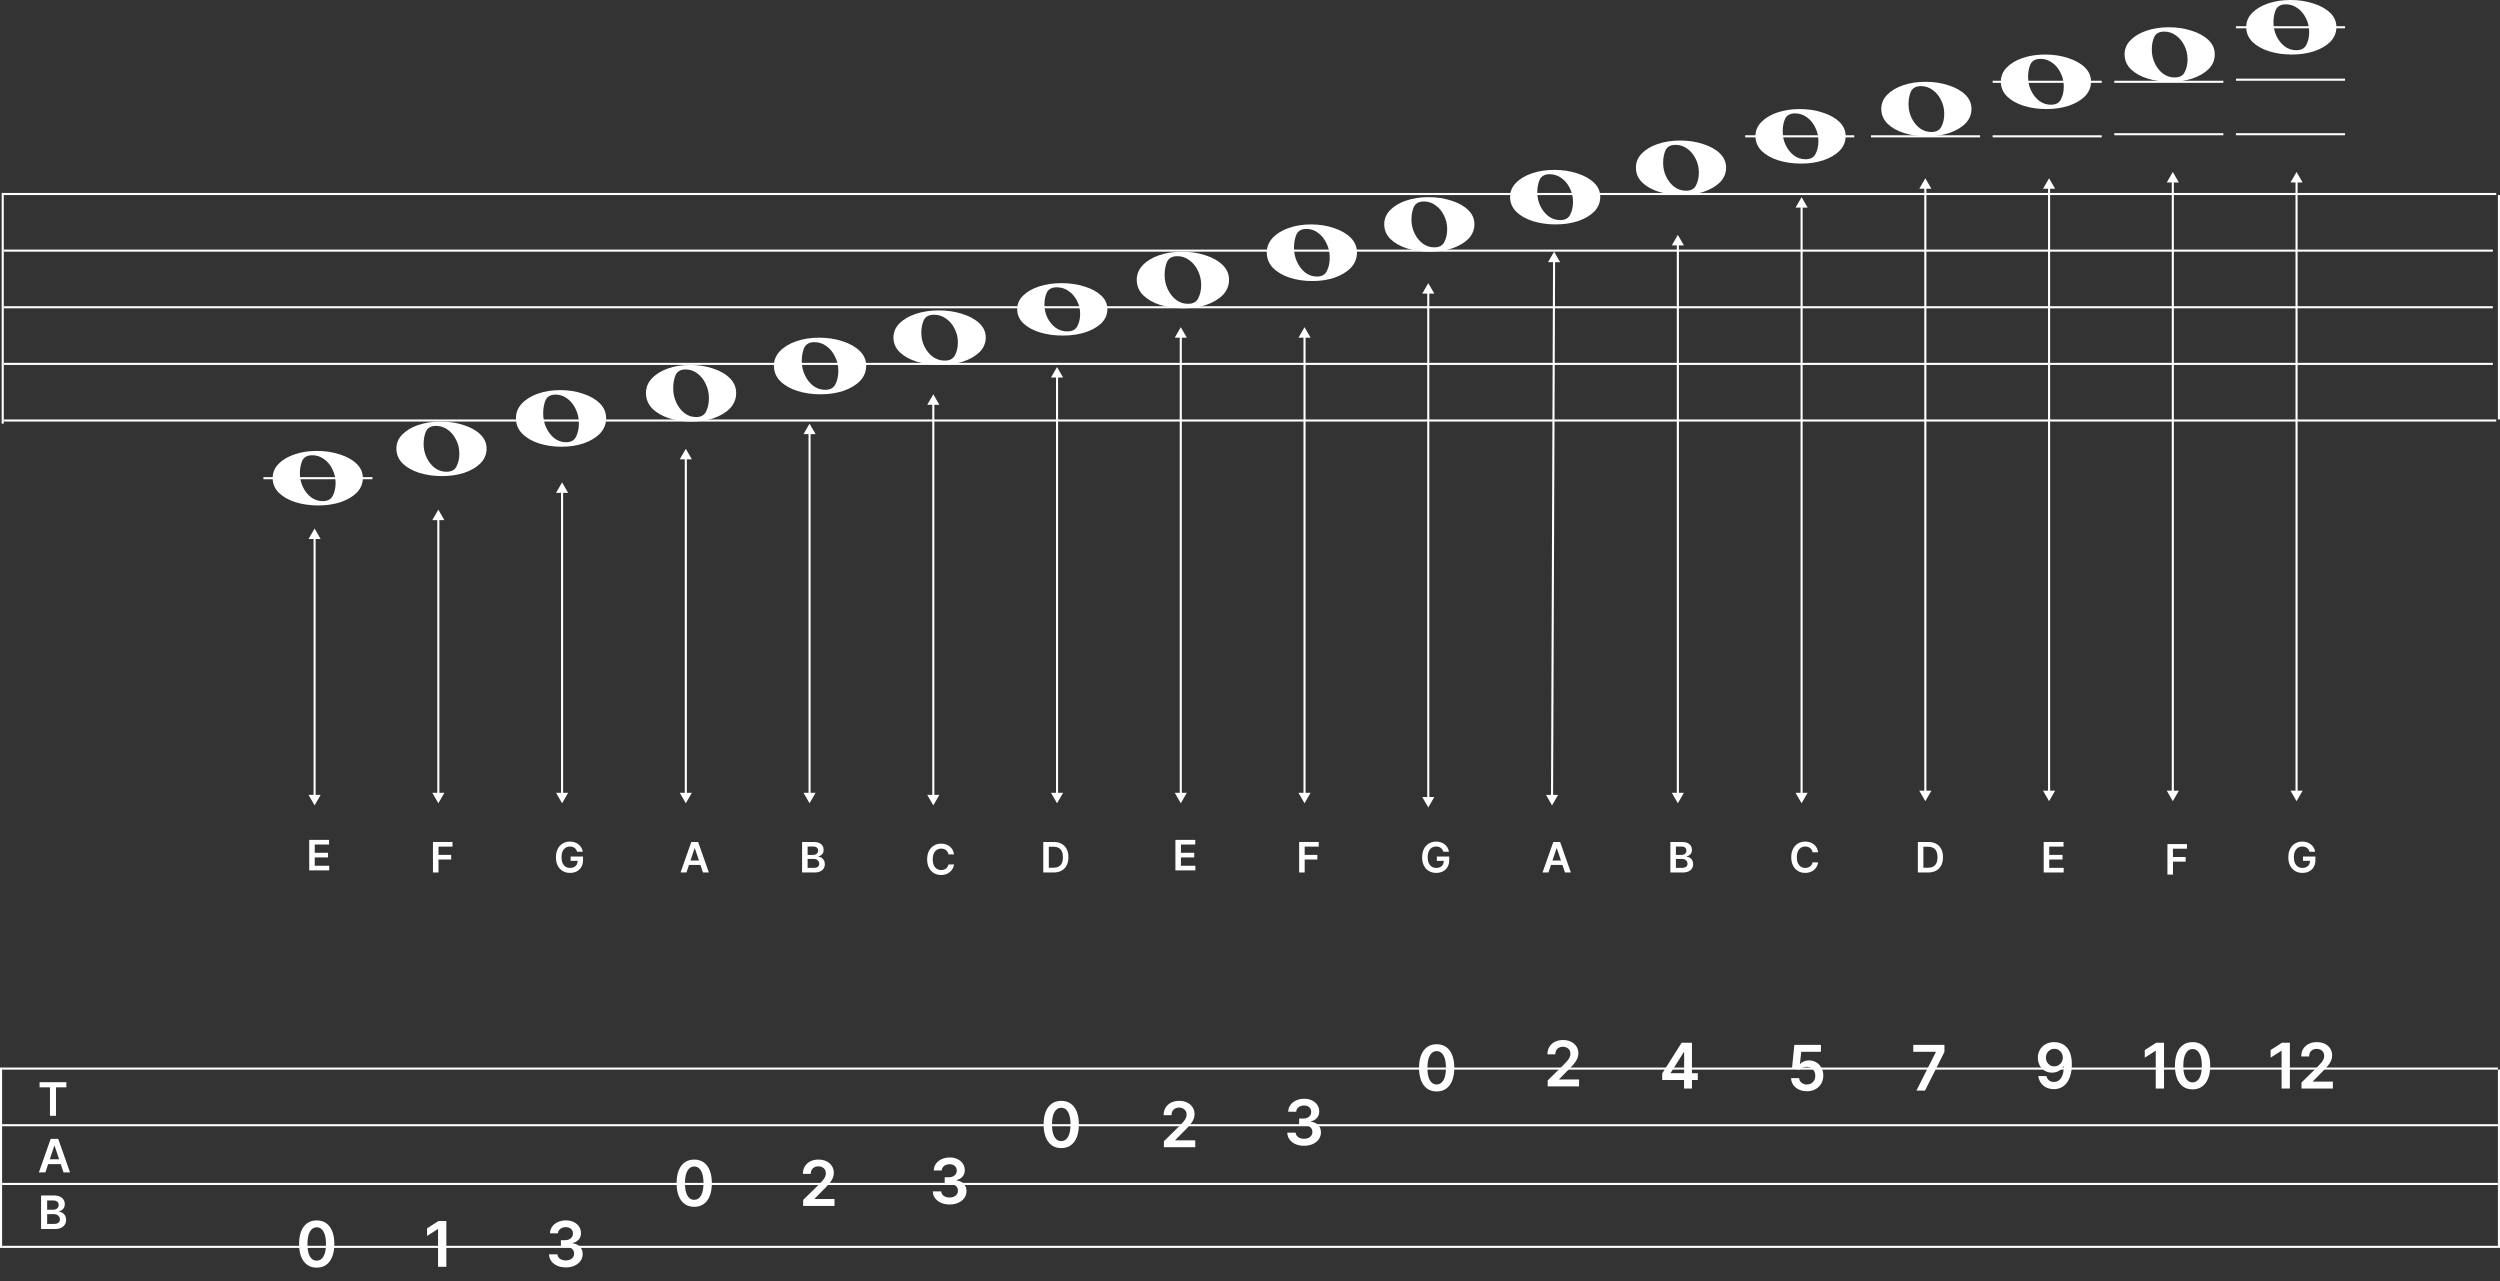 <svg width="1192" height="611" viewBox="0 0 1192 611" fill="none" xmlns="http://www.w3.org/2000/svg">
<rect x="0" y="0" width="1192" height="611" fill="#333333" stroke="none"/>
<line x1="1" y1="92.5" x2="1190.2" y2="92.5" stroke="white"/>
<line x1="1.799" y1="119.5" x2="1188.6" y2="119.5" stroke="white"/>
<line x1="1.799" y1="146.5" x2="1188.6" y2="146.5" stroke="white"/>
<line x1="1.799" y1="173.5" x2="1188.6" y2="173.5" stroke="white"/>
<line x1="1.799" y1="200.5" x2="1190.2" y2="200.5" stroke="white"/>
<line x1="1191.5" y1="93" x2="1191.5" y2="200" stroke="white"/>
<line x1="1.299" y1="202" x2="1.299" y2="92" stroke="white"/>
<path d="M780 79.897C780 77.352 780.935 75.116 782.804 73.191C784.674 71.265 787.201 69.751 790.386 68.651C793.641 67.55 797.207 67 801.085 67C805.031 67 808.667 67.55 811.99 68.651C815.314 69.683 817.98 71.161 819.988 73.087C821.996 75.013 823 77.283 823 79.897C823 82.579 822.031 84.918 820.092 86.913C818.153 88.839 815.556 90.352 812.302 91.452C809.117 92.484 805.585 93 801.708 93C797.83 93 794.229 92.484 790.906 91.452C787.651 90.421 785.02 88.942 783.012 87.016C781.004 85.021 780 82.648 780 79.897ZM803.889 90.936C806.243 90.936 807.836 90.077 808.667 88.357C809.567 86.638 810.017 84.609 810.017 82.27C810.017 79.862 809.498 77.661 808.459 75.667C807.49 73.672 806.174 72.09 804.512 70.921C802.85 69.683 800.981 69.064 798.903 69.064C796.549 69.064 794.957 69.923 794.126 71.643C793.364 73.362 792.983 75.391 792.983 77.73C792.983 80.069 793.468 82.236 794.437 84.23C795.407 86.225 796.688 87.841 798.28 89.079C799.942 90.317 801.812 90.936 803.889 90.936Z" fill="white"/>
<path d="M837 64.897C837 62.352 837.935 60.116 839.804 58.191C841.674 56.265 844.201 54.751 847.386 53.651C850.641 52.55 854.207 52 858.085 52C862.031 52 865.667 52.55 868.99 53.651C872.314 54.682 874.98 56.161 876.988 58.087C878.996 60.013 880 62.283 880 64.897C880 67.579 879.031 69.918 877.092 71.913C875.153 73.839 872.556 75.352 869.302 76.452C866.117 77.484 862.585 78 858.708 78C854.83 78 851.229 77.484 847.906 76.452C844.651 75.421 842.02 73.942 840.012 72.016C838.004 70.021 837 67.648 837 64.897ZM860.889 75.936C863.243 75.936 864.836 75.077 865.667 73.357C866.567 71.638 867.017 69.609 867.017 67.27C867.017 64.862 866.498 62.661 865.459 60.667C864.49 58.672 863.174 57.09 861.512 55.921C859.85 54.682 857.981 54.063 855.903 54.063C853.549 54.063 851.957 54.923 851.126 56.643C850.364 58.362 849.983 60.392 849.983 62.73C849.983 65.069 850.468 67.236 851.437 69.23C852.407 71.225 853.688 72.841 855.28 74.079C856.942 75.317 858.812 75.936 860.889 75.936Z" fill="white"/>
<line x1="832.1" y1="65" x2="884.1" y2="65" stroke="white" strokeWidth="2"/>
<path d="M897 51.897C897 49.352 897.935 47.116 899.804 45.191C901.674 43.265 904.201 41.751 907.386 40.651C910.641 39.55 914.207 39 918.085 39C922.031 39 925.667 39.55 928.99 40.651C932.314 41.682 934.98 43.161 936.988 45.087C938.996 47.013 940 49.283 940 51.897C940 54.579 939.031 56.918 937.092 58.913C935.153 60.839 932.556 62.352 929.302 63.452C926.117 64.484 922.585 65 918.708 65C914.83 65 911.229 64.484 907.906 63.452C904.651 62.421 902.02 60.942 900.012 59.016C898.004 57.021 897 54.648 897 51.897ZM920.889 62.937C923.243 62.937 924.836 62.077 925.667 60.357C926.567 58.638 927.017 56.608 927.017 54.27C927.017 51.862 926.498 49.661 925.459 47.667C924.49 45.672 923.174 44.09 921.512 42.921C919.85 41.682 917.981 41.063 915.903 41.063C913.549 41.063 911.957 41.923 911.126 43.643C910.364 45.362 909.983 47.392 909.983 49.73C909.983 52.069 910.468 54.236 911.437 56.23C912.407 58.225 913.688 59.841 915.28 61.079C916.942 62.318 918.812 62.937 920.889 62.937Z" fill="white"/>
<line x1="892.1" y1="65" x2="944.1" y2="65" stroke="white" strokeWidth="2"/>
<path d="M954 38.897C954 36.352 954.935 34.116 956.804 32.191C958.674 30.265 961.201 28.751 964.386 27.651C967.641 26.55 971.207 26 975.085 26C979.031 26 982.667 26.55 985.99 27.651C989.314 28.683 991.98 30.161 993.988 32.087C995.996 34.013 997 36.283 997 38.897C997 41.579 996.031 43.918 994.092 45.913C992.153 47.839 989.556 49.352 986.302 50.452C983.117 51.484 979.585 52 975.708 52C971.83 52 968.229 51.484 964.906 50.452C961.651 49.421 959.02 47.942 957.012 46.016C955.004 44.021 954 41.648 954 38.897ZM977.889 49.937C980.243 49.937 981.836 49.077 982.667 47.357C983.567 45.638 984.017 43.608 984.017 41.27C984.017 38.862 983.498 36.661 982.459 34.667C981.49 32.672 980.174 31.09 978.512 29.921C976.85 28.683 974.981 28.064 972.903 28.064C970.549 28.064 968.957 28.923 968.126 30.643C967.364 32.362 966.983 34.392 966.983 36.73C966.983 39.069 967.468 41.236 968.437 43.23C969.407 45.225 970.688 46.841 972.28 48.079C973.942 49.318 975.812 49.937 977.889 49.937Z" fill="white"/>
<line x1="950.1" y1="65" x2="1002.1" y2="65" stroke="white" strokeWidth="2"/>
<line x1="950.1" y1="39" x2="1002.1" y2="39" stroke="white" strokeWidth="2"/>
<path d="M1013 25.897C1013 23.352 1013.93 21.116 1015.8 19.191C1017.67 17.265 1020.2 15.751 1023.39 14.651C1026.64 13.55 1030.21 13 1034.08 13C1038.03 13 1041.67 13.55 1044.99 14.651C1048.31 15.682 1050.98 17.161 1052.99 19.087C1055 21.013 1056 23.283 1056 25.897C1056 28.579 1055.03 30.918 1053.09 32.913C1051.15 34.839 1048.56 36.352 1045.3 37.452C1042.12 38.484 1038.59 39 1034.71 39C1030.83 39 1027.23 38.484 1023.91 37.452C1020.65 36.421 1018.02 34.942 1016.01 33.016C1014 31.021 1013 28.648 1013 25.897ZM1036.89 36.937C1039.24 36.937 1040.84 36.077 1041.67 34.357C1042.57 32.638 1043.02 30.608 1043.02 28.27C1043.02 25.862 1042.5 23.661 1041.46 21.667C1040.49 19.672 1039.17 18.09 1037.51 16.921C1035.85 15.682 1033.98 15.063 1031.9 15.063C1029.55 15.063 1027.96 15.923 1027.13 17.643C1026.36 19.362 1025.98 21.392 1025.98 23.73C1025.98 26.069 1026.47 28.235 1027.44 30.23C1028.41 32.225 1029.69 33.841 1031.28 35.079C1032.94 36.318 1034.81 36.937 1036.89 36.937Z" fill="white"/>
<line x1="1008.1" y1="64" x2="1060.1" y2="64" stroke="white" strokeWidth="2"/>
<line x1="1008.1" y1="39" x2="1060.1" y2="39" stroke="white" strokeWidth="2"/>
<path d="M1071 12.897C1071 10.352 1071.93 8.116 1073.8 6.19C1075.67 4.265 1078.2 2.751 1081.39 1.651C1084.64 0.55 1088.21 0 1092.08 0C1096.03 0 1099.67 0.55 1102.99 1.651C1106.31 2.683 1108.98 4.161 1110.99 6.087C1113 8.013 1114 10.283 1114 12.897C1114 15.579 1113.03 17.918 1111.09 19.913C1109.15 21.839 1106.56 23.352 1103.3 24.452C1100.12 25.484 1096.59 26 1092.71 26C1088.83 26 1085.23 25.484 1081.91 24.452C1078.65 23.421 1076.02 21.942 1074.01 20.016C1072 18.021 1071 15.648 1071 12.897ZM1094.89 23.936C1097.24 23.936 1098.84 23.077 1099.67 21.357C1100.57 19.638 1101.02 17.608 1101.02 15.27C1101.02 12.862 1100.5 10.661 1099.46 8.667C1098.49 6.672 1097.17 5.09 1095.51 3.921C1093.85 2.683 1091.98 2.063 1089.9 2.063C1087.55 2.063 1085.96 2.923 1085.13 4.643C1084.36 6.362 1083.98 8.392 1083.98 10.73C1083.98 13.069 1084.47 15.236 1085.44 17.23C1086.41 19.225 1087.69 20.841 1089.28 22.079C1090.94 23.317 1092.81 23.936 1094.89 23.936Z" fill="white"/>
<line x1="1066.1" y1="64" x2="1118.1" y2="64" stroke="white" strokeWidth="2"/>
<line x1="1066.1" y1="38" x2="1118.1" y2="38" stroke="white" strokeWidth="2"/>
<line x1="1066.1" y1="13" x2="1118.1" y2="13" stroke="white" strokeWidth="2"/>
<path d="M189 213.897C189 211.352 189.935 209.116 191.804 207.19C193.674 205.265 196.201 203.751 199.386 202.651C202.641 201.55 206.207 201 210.085 201C214.031 201 217.667 201.55 220.99 202.651C224.314 203.683 226.98 205.161 228.988 207.087C230.996 209.013 232 211.283 232 213.897C232 216.579 231.031 218.918 229.092 220.913C227.153 222.839 224.556 224.352 221.302 225.452C218.117 226.484 214.585 227 210.708 227C206.83 227 203.229 226.484 199.906 225.452C196.651 224.421 194.02 222.942 192.012 221.016C190.004 219.021 189 216.648 189 213.897ZM212.889 224.937C215.243 224.937 216.836 224.077 217.667 222.357C218.567 220.638 219.017 218.608 219.017 216.27C219.017 213.862 218.498 211.661 217.459 209.667C216.49 207.672 215.174 206.09 213.512 204.921C211.85 203.683 209.981 203.063 207.903 203.063C205.549 203.063 203.957 203.923 203.126 205.643C202.364 207.362 201.983 209.392 201.983 211.73C201.983 214.069 202.468 216.235 203.437 218.23C204.407 220.225 205.688 221.841 207.28 223.079C208.942 224.317 210.812 224.937 212.889 224.937Z" fill="white"/>
<path d="M130 227.897C130 225.352 130.935 223.116 132.804 221.19C134.674 219.265 137.201 217.751 140.386 216.651C143.641 215.55 147.207 215 151.085 215C155.031 215 158.667 215.55 161.99 216.651C165.314 217.683 167.98 219.161 169.988 221.087C171.996 223.013 173 225.283 173 227.897C173 230.579 172.031 232.918 170.092 234.913C168.153 236.839 165.556 238.352 162.302 239.452C159.117 240.484 155.585 241 151.708 241C147.83 241 144.229 240.484 140.906 239.452C137.651 238.421 135.02 236.942 133.012 235.016C131.004 233.021 130 230.648 130 227.897ZM153.889 238.937C156.243 238.937 157.836 238.077 158.667 236.357C159.567 234.638 160.017 232.608 160.017 230.27C160.017 227.862 159.498 225.661 158.459 223.667C157.49 221.672 156.174 220.09 154.512 218.921C152.85 217.683 150.981 217.063 148.903 217.063C146.549 217.063 144.957 217.923 144.126 219.643C143.364 221.362 142.983 223.392 142.983 225.73C142.983 228.069 143.468 230.235 144.437 232.23C145.407 234.225 146.688 235.841 148.28 237.079C149.942 238.317 151.812 238.937 153.889 238.937Z" fill="white"/>
<line x1="177.594" y1="228" x2="125.594" y2="228" stroke="white" strokeWidth="2"/>
<path d="M796.435 416V401.455H802.003C803.054 401.455 803.928 401.62 804.624 401.952C805.324 402.278 805.848 402.726 806.193 403.294C806.544 403.862 806.719 404.506 806.719 405.226C806.719 405.818 806.605 406.324 806.378 406.746C806.151 407.162 805.845 407.501 805.462 407.761C805.078 408.022 804.65 408.209 804.176 408.322V408.464C804.692 408.493 805.187 408.652 805.661 408.94C806.139 409.224 806.529 409.627 806.832 410.148C807.135 410.669 807.287 411.298 807.287 412.037C807.287 412.79 807.105 413.467 806.74 414.068C806.375 414.665 805.826 415.136 805.092 415.482C804.358 415.827 803.435 416 802.322 416H796.435ZM799.07 413.798H801.903C802.86 413.798 803.549 413.616 803.97 413.251C804.396 412.882 804.609 412.409 804.609 411.831C804.609 411.4 804.503 411.012 804.29 410.666C804.077 410.316 803.774 410.041 803.381 409.842C802.988 409.639 802.519 409.537 801.974 409.537H799.07V413.798ZM799.07 407.641H801.676C802.131 407.641 802.54 407.558 802.905 407.392C803.269 407.222 803.556 406.982 803.764 406.675C803.977 406.362 804.084 405.993 804.084 405.567C804.084 405.003 803.885 404.539 803.487 404.175C803.094 403.81 802.509 403.628 801.733 403.628H799.07V407.641Z" fill="white"/>
<path d="M688.179 406.099C688.061 405.716 687.897 405.373 687.689 405.07C687.485 404.762 687.239 404.499 686.95 404.281C686.666 404.063 686.339 403.9 685.97 403.791C685.601 403.678 685.198 403.621 684.763 403.621C683.982 403.621 683.286 403.817 682.675 404.21C682.064 404.603 681.583 405.181 681.233 405.943C680.887 406.701 680.714 407.624 680.714 408.713C680.714 409.812 680.887 410.742 681.233 411.504C681.579 412.267 682.059 412.847 682.675 413.244C683.29 413.637 684.005 413.834 684.82 413.834C685.558 413.834 686.197 413.692 686.737 413.408C687.282 413.124 687.701 412.721 687.994 412.2C688.288 411.675 688.435 411.059 688.435 410.354L689.031 410.446H685.082V408.386H690.984V410.134C690.984 411.379 690.719 412.456 690.189 413.365C689.659 414.274 688.929 414.975 688.001 415.467C687.073 415.955 686.008 416.199 684.805 416.199C683.465 416.199 682.289 415.898 681.276 415.297C680.267 414.691 679.479 413.831 678.911 412.719C678.347 411.601 678.065 410.276 678.065 408.741C678.065 407.567 678.231 406.518 678.562 405.595C678.899 404.672 679.367 403.888 679.969 403.244C680.57 402.596 681.276 402.103 682.085 401.767C682.895 401.426 683.776 401.256 684.727 401.256C685.532 401.256 686.283 401.374 686.979 401.611C687.675 401.843 688.293 402.174 688.832 402.605C689.377 403.036 689.824 403.547 690.175 404.139C690.525 404.731 690.755 405.384 690.864 406.099H688.179Z" fill="white"/>
<path d="M1101.18 406.099C1101.06 405.716 1100.9 405.373 1100.69 405.07C1100.49 404.762 1100.24 404.499 1099.95 404.281C1099.67 404.063 1099.34 403.9 1098.97 403.791C1098.6 403.678 1098.2 403.621 1097.76 403.621C1096.98 403.621 1096.29 403.817 1095.67 404.21C1095.06 404.603 1094.58 405.181 1094.23 405.943C1093.89 406.701 1093.71 407.624 1093.71 408.713C1093.71 409.812 1093.89 410.742 1094.23 411.504C1094.58 412.267 1095.06 412.847 1095.67 413.244C1096.29 413.637 1097.01 413.834 1097.82 413.834C1098.56 413.834 1099.2 413.692 1099.74 413.408C1100.28 413.124 1100.7 412.721 1100.99 412.2C1101.29 411.675 1101.43 411.059 1101.43 410.354L1102.03 410.446H1098.08V408.386H1103.98V410.134C1103.98 411.379 1103.72 412.456 1103.19 413.365C1102.66 414.274 1101.93 414.975 1101 415.467C1100.07 415.955 1099.01 416.199 1097.81 416.199C1096.47 416.199 1095.29 415.898 1094.28 415.297C1093.27 414.691 1092.48 413.831 1091.91 412.719C1091.35 411.601 1091.07 410.276 1091.07 408.741C1091.07 407.567 1091.23 406.518 1091.56 405.595C1091.9 404.672 1092.37 403.888 1092.97 403.244C1093.57 402.596 1094.28 402.103 1095.09 401.767C1095.89 401.426 1096.78 401.256 1097.73 401.256C1098.53 401.256 1099.28 401.374 1099.98 401.611C1100.67 401.843 1101.29 402.174 1101.83 402.605C1102.38 403.036 1102.82 403.547 1103.17 404.139C1103.53 404.731 1103.75 405.384 1103.86 406.099H1101.18Z" fill="white"/>
<path d="M147.435 415V400.455H156.895V402.663H150.07V406.612H156.405V408.821H150.07V412.791H156.952V415H147.435Z" fill="white"/>
<path d="M866.885 406.362H864.229C864.153 405.927 864.013 405.541 863.81 405.205C863.606 404.864 863.353 404.575 863.05 404.338C862.747 404.101 862.401 403.924 862.013 403.805C861.629 403.682 861.215 403.621 860.77 403.621C859.979 403.621 859.278 403.82 858.668 404.217C858.057 404.61 857.579 405.188 857.233 405.95C856.887 406.708 856.714 407.634 856.714 408.727C856.714 409.84 856.887 410.777 857.233 411.54C857.583 412.297 858.062 412.87 858.668 413.259C859.278 413.642 859.977 413.834 860.763 413.834C861.198 413.834 861.606 413.777 861.984 413.663C862.368 413.545 862.711 413.372 863.014 413.145C863.322 412.918 863.58 412.638 863.788 412.307C864.001 411.975 864.148 411.597 864.229 411.17L866.885 411.185C866.786 411.876 866.57 412.525 866.239 413.131C865.912 413.737 865.483 414.272 864.953 414.736C864.423 415.195 863.803 415.555 863.092 415.815C862.382 416.071 861.594 416.199 860.727 416.199C859.449 416.199 858.308 415.903 857.304 415.311C856.3 414.719 855.509 413.865 854.932 412.747C854.354 411.63 854.065 410.29 854.065 408.727C854.065 407.16 854.357 405.82 854.939 404.707C855.521 403.59 856.314 402.735 857.318 402.143C858.322 401.552 859.458 401.256 860.727 401.256C861.537 401.256 862.29 401.369 862.986 401.597C863.682 401.824 864.302 402.158 864.847 402.598C865.391 403.034 865.839 403.569 866.189 404.203C866.544 404.833 866.776 405.553 866.885 406.362Z" fill="white"/>
<path d="M738.303 416H735.49L740.611 401.455H743.864L748.991 416H746.179L742.294 404.438H742.18L738.303 416ZM738.395 410.297H746.065V412.413H738.395V410.297Z" fill="white"/>
<path d="M206.435 416V401.455H215.753V403.663H209.07V407.612H215.114V409.821H209.07V416H206.435Z" fill="white"/>
<path d="M919.364 416H914.435V401.455H919.463C920.907 401.455 922.148 401.746 923.185 402.328C924.226 402.906 925.027 403.737 925.585 404.821C926.144 405.905 926.423 407.203 926.423 408.713C926.423 410.228 926.142 411.53 925.578 412.619C925.019 413.708 924.212 414.544 923.156 415.126C922.105 415.709 920.841 416 919.364 416ZM917.07 413.72H919.236C920.249 413.72 921.094 413.536 921.771 413.166C922.448 412.792 922.957 412.236 923.298 411.497C923.639 410.754 923.81 409.826 923.81 408.713C923.81 407.6 923.639 406.677 923.298 405.943C922.957 405.205 922.453 404.653 921.786 404.288C921.123 403.919 920.299 403.734 919.314 403.734H917.07V413.72Z" fill="white"/>
<path d="M327.303 416H324.49L329.611 401.455H332.864L337.991 416H335.179L331.294 404.438H331.18L327.303 416ZM327.395 410.297H335.065V412.413H327.395V410.297Z" fill="white"/>
<path d="M454.885 407.362H452.229C452.153 406.927 452.013 406.541 451.81 406.205C451.606 405.864 451.353 405.575 451.05 405.338C450.747 405.101 450.401 404.924 450.013 404.805C449.629 404.682 449.215 404.621 448.77 404.621C447.979 404.621 447.278 404.82 446.668 405.217C446.057 405.61 445.579 406.188 445.233 406.95C444.887 407.708 444.714 408.634 444.714 409.727C444.714 410.84 444.887 411.777 445.233 412.54C445.583 413.297 446.062 413.87 446.668 414.259C447.278 414.642 447.977 414.834 448.763 414.834C449.198 414.834 449.606 414.777 449.984 414.663C450.368 414.545 450.711 414.372 451.014 414.145C451.322 413.918 451.58 413.638 451.788 413.307C452.001 412.975 452.148 412.597 452.229 412.17L454.885 412.185C454.786 412.876 454.57 413.525 454.239 414.131C453.912 414.737 453.483 415.272 452.953 415.736C452.423 416.195 451.803 416.555 451.092 416.815C450.382 417.071 449.594 417.199 448.727 417.199C447.449 417.199 446.308 416.903 445.304 416.311C444.3 415.719 443.509 414.865 442.932 413.747C442.354 412.63 442.065 411.29 442.065 409.727C442.065 408.16 442.357 406.82 442.939 405.707C443.521 404.59 444.314 403.735 445.318 403.143C446.322 402.552 447.458 402.256 448.727 402.256C449.537 402.256 450.29 402.369 450.986 402.597C451.682 402.824 452.302 403.158 452.847 403.598C453.391 404.034 453.839 404.569 454.189 405.203C454.544 405.833 454.776 406.553 454.885 407.362Z" fill="white"/>
<path d="M560.435 415V400.455H569.895V402.663H563.07V406.612H569.405V408.821H563.07V412.791H569.952V415H560.435Z" fill="white"/>
<path d="M619.435 416V401.455H628.753V403.663H622.07V407.612H628.114V409.821H622.07V416H619.435Z" fill="white"/>
<path d="M1033.43 417V402.455H1042.75V404.663H1036.07V408.612H1042.11V410.821H1036.07V417H1033.43Z" fill="white"/>
<path d="M275.179 406.099C275.061 405.716 274.897 405.373 274.689 405.07C274.485 404.762 274.239 404.499 273.95 404.281C273.666 404.063 273.339 403.9 272.97 403.791C272.601 403.678 272.198 403.621 271.763 403.621C270.982 403.621 270.286 403.817 269.675 404.21C269.064 404.603 268.583 405.181 268.233 405.943C267.887 406.701 267.714 407.624 267.714 408.713C267.714 409.812 267.887 410.742 268.233 411.504C268.579 412.267 269.059 412.847 269.675 413.244C270.29 413.637 271.005 413.834 271.82 413.834C272.558 413.834 273.197 413.692 273.737 413.408C274.282 413.124 274.701 412.721 274.994 412.2C275.288 411.675 275.435 411.059 275.435 410.354L276.031 410.446H272.082V408.386H277.984V410.134C277.984 411.379 277.719 412.456 277.189 413.365C276.659 414.274 275.929 414.975 275.001 415.467C274.073 415.955 273.008 416.199 271.805 416.199C270.465 416.199 269.289 415.898 268.276 415.297C267.267 414.691 266.479 413.831 265.911 412.719C265.347 411.601 265.065 410.276 265.065 408.741C265.065 407.567 265.231 406.518 265.562 405.595C265.899 404.672 266.367 403.888 266.969 403.244C267.57 402.596 268.276 402.103 269.085 401.767C269.895 401.426 270.776 401.256 271.727 401.256C272.532 401.256 273.283 401.374 273.979 401.611C274.675 401.843 275.293 402.174 275.832 402.605C276.377 403.036 276.824 403.547 277.175 404.139C277.525 404.731 277.755 405.384 277.864 406.099H275.179Z" fill="white"/>
<path d="M382.435 416V401.455H388.003C389.054 401.455 389.928 401.62 390.624 401.952C391.324 402.278 391.848 402.726 392.193 403.294C392.544 403.862 392.719 404.506 392.719 405.226C392.719 405.818 392.605 406.324 392.378 406.746C392.151 407.162 391.845 407.501 391.462 407.761C391.078 408.022 390.65 408.209 390.176 408.322V408.464C390.692 408.493 391.187 408.652 391.661 408.94C392.139 409.224 392.529 409.627 392.832 410.148C393.135 410.669 393.287 411.298 393.287 412.037C393.287 412.79 393.105 413.467 392.74 414.068C392.375 414.665 391.826 415.136 391.092 415.482C390.358 415.827 389.435 416 388.322 416H382.435ZM385.07 413.798H387.903C388.86 413.798 389.549 413.616 389.97 413.251C390.396 412.882 390.609 412.409 390.609 411.831C390.609 411.4 390.503 411.012 390.29 410.666C390.077 410.316 389.774 410.041 389.381 409.842C388.988 409.639 388.519 409.537 387.974 409.537H385.07V413.798ZM385.07 407.641H387.676C388.131 407.641 388.54 407.558 388.905 407.392C389.269 407.222 389.556 406.982 389.764 406.675C389.977 406.362 390.084 405.993 390.084 405.567C390.084 405.003 389.885 404.539 389.487 404.175C389.094 403.81 388.509 403.628 387.733 403.628H385.07V407.641Z" fill="white"/>
<path d="M502.364 416H497.435V401.455H502.463C503.907 401.455 505.148 401.746 506.185 402.328C507.226 402.906 508.027 403.737 508.585 404.821C509.144 405.905 509.423 407.203 509.423 408.713C509.423 410.228 509.142 411.53 508.578 412.619C508.019 413.708 507.212 414.544 506.156 415.126C505.105 415.709 503.841 416 502.364 416ZM500.07 413.72H502.236C503.249 413.72 504.094 413.536 504.771 413.166C505.448 412.792 505.957 412.236 506.298 411.497C506.639 410.754 506.81 409.826 506.81 408.713C506.81 407.6 506.639 406.677 506.298 405.943C505.957 405.205 505.453 404.653 504.786 404.288C504.123 403.919 503.299 403.734 502.314 403.734H500.07V413.72Z" fill="white"/>
<path d="M974.435 416V401.455H983.895V403.663H977.07V407.612H983.405V409.821H977.07V413.791H983.952V416H974.435Z" fill="white"/>
<path d="M246 199.393C246 196.75 246.935 194.429 248.804 192.429C250.674 190.429 253.201 188.857 256.386 187.714C259.641 186.571 263.207 186 267.085 186C271.031 186 274.667 186.571 277.99 187.714C281.314 188.786 283.98 190.321 285.988 192.321C287.996 194.321 289 196.679 289 199.393C289 202.179 288.031 204.607 286.092 206.679C284.153 208.679 281.556 210.25 278.302 211.393C275.117 212.464 271.585 213 267.708 213C263.83 213 260.229 212.464 256.906 211.393C253.651 210.321 251.02 208.786 249.012 206.786C247.004 204.714 246 202.25 246 199.393ZM269.889 210.857C272.243 210.857 273.836 209.964 274.667 208.179C275.567 206.393 276.017 204.286 276.017 201.857C276.017 199.357 275.498 197.071 274.459 195C273.49 192.929 272.174 191.286 270.512 190.071C268.85 188.786 266.981 188.143 264.903 188.143C262.549 188.143 260.957 189.036 260.126 190.821C259.364 192.607 258.983 194.714 258.983 197.143C258.983 199.571 259.468 201.821 260.437 203.893C261.407 205.964 262.688 207.643 264.28 208.929C265.942 210.214 267.812 210.857 269.889 210.857Z" fill="white"/>
<path d="M308 187.393C308 184.75 308.935 182.429 310.804 180.429C312.674 178.429 315.201 176.857 318.386 175.714C321.641 174.571 325.207 174 329.085 174C333.031 174 336.667 174.571 339.99 175.714C343.314 176.786 345.98 178.321 347.988 180.321C349.996 182.321 351 184.679 351 187.393C351 190.179 350.031 192.607 348.092 194.679C346.153 196.679 343.556 198.25 340.302 199.393C337.117 200.464 333.585 201 329.708 201C325.83 201 322.229 200.464 318.906 199.393C315.651 198.321 313.02 196.786 311.012 194.786C309.004 192.714 308 190.25 308 187.393ZM331.889 198.857C334.243 198.857 335.836 197.964 336.667 196.179C337.567 194.393 338.017 192.286 338.017 189.857C338.017 187.357 337.498 185.071 336.459 183C335.49 180.929 334.174 179.286 332.512 178.071C330.85 176.786 328.981 176.143 326.903 176.143C324.549 176.143 322.957 177.036 322.126 178.821C321.364 180.607 320.983 182.714 320.983 185.143C320.983 187.571 321.468 189.821 322.437 191.893C323.407 193.964 324.688 195.643 326.28 196.929C327.942 198.214 329.812 198.857 331.889 198.857Z" fill="white"/>
<path d="M426 160.897C426 158.352 426.957 156.116 428.87 154.19C430.783 152.265 433.369 150.751 436.628 149.651C439.958 148.55 443.607 148 447.575 148C451.614 148 455.333 148.55 458.734 149.651C462.135 150.683 464.863 152.161 466.918 154.087C468.973 156.013 470 158.283 470 160.897C470 163.579 469.008 165.918 467.024 167.913C465.04 169.839 462.383 171.352 459.053 172.452C455.794 173.484 452.18 174 448.213 174C444.245 174 440.56 173.484 437.159 172.452C433.829 171.421 431.137 169.942 429.082 168.016C427.027 166.021 426 163.648 426 160.897ZM450.444 171.937C452.853 171.937 454.483 171.077 455.333 169.357C456.254 167.638 456.715 165.608 456.715 163.27C456.715 160.862 456.184 158.661 455.121 156.667C454.129 154.672 452.783 153.09 451.082 151.921C449.382 150.683 447.469 150.063 445.343 150.063C442.934 150.063 441.304 150.923 440.454 152.643C439.675 154.362 439.285 156.392 439.285 158.73C439.285 161.069 439.781 163.235 440.773 165.23C441.765 167.225 443.076 168.841 444.705 170.079C446.406 171.317 448.319 171.937 450.444 171.937Z" fill="white"/>
<path d="M542 133.393C542 130.75 542.957 128.429 544.87 126.429C546.783 124.429 549.369 122.857 552.628 121.714C555.958 120.571 559.607 120 563.575 120C567.614 120 571.333 120.571 574.734 121.714C578.135 122.786 580.863 124.321 582.918 126.321C584.973 128.321 586 130.679 586 133.393C586 136.179 585.008 138.607 583.024 140.679C581.04 142.679 578.383 144.25 575.053 145.393C571.794 146.464 568.18 147 564.213 147C560.245 147 556.56 146.464 553.159 145.393C549.829 144.321 547.137 142.786 545.082 140.786C543.027 138.714 542 136.25 542 133.393ZM566.444 144.857C568.853 144.857 570.483 143.964 571.333 142.179C572.254 140.393 572.715 138.286 572.715 135.857C572.715 133.357 572.184 131.071 571.121 129C570.129 126.929 568.783 125.286 567.082 124.071C565.382 122.786 563.469 122.143 561.343 122.143C558.934 122.143 557.304 123.036 556.454 124.821C555.675 126.607 555.285 128.714 555.285 131.143C555.285 133.571 555.781 135.821 556.773 137.893C557.765 139.964 559.076 141.643 560.705 142.929C562.406 144.214 564.319 144.857 566.444 144.857Z" fill="white"/>
<path d="M660 106.897C660 104.352 660.935 102.116 662.804 100.19C664.674 98.265 667.201 96.751 670.386 95.651C673.641 94.55 677.207 94 681.085 94C685.031 94 688.667 94.55 691.99 95.651C695.314 96.683 697.98 98.161 699.988 100.087C701.996 102.013 703 104.283 703 106.897C703 109.579 702.031 111.918 700.092 113.913C698.153 115.839 695.556 117.352 692.302 118.452C689.117 119.484 685.585 120 681.708 120C677.83 120 674.229 119.484 670.906 118.452C667.651 117.421 665.02 115.942 663.012 114.016C661.004 112.021 660 109.648 660 106.897ZM683.889 117.937C686.243 117.937 687.836 117.077 688.667 115.357C689.567 113.638 690.017 111.608 690.017 109.27C690.017 106.862 689.498 104.661 688.459 102.667C687.49 100.672 686.174 99.09 684.512 97.921C682.85 96.683 680.981 96.064 678.903 96.064C676.549 96.064 674.957 96.923 674.126 98.643C673.364 100.362 672.983 102.392 672.983 104.73C672.983 107.069 673.468 109.235 674.437 111.23C675.407 113.225 676.688 114.841 678.28 116.079C679.942 117.317 681.812 117.937 683.889 117.937Z" fill="white"/>
<path d="M369 174.393C369 171.75 369.957 169.429 371.87 167.429C373.783 165.429 376.369 163.857 379.628 162.714C382.958 161.571 386.607 161 390.575 161C394.614 161 398.333 161.571 401.734 162.714C405.135 163.786 407.863 165.321 409.918 167.321C411.973 169.321 413 171.679 413 174.393C413 177.179 412.008 179.607 410.024 181.679C408.04 183.679 405.383 185.25 402.053 186.393C398.794 187.464 395.18 188 391.213 188C387.245 188 383.56 187.464 380.159 186.393C376.829 185.321 374.137 183.786 372.082 181.786C370.027 179.714 369 177.25 369 174.393ZM393.444 185.857C395.853 185.857 397.483 184.964 398.333 183.179C399.254 181.393 399.715 179.286 399.715 176.857C399.715 174.357 399.184 172.071 398.121 170C397.129 167.929 395.783 166.286 394.082 165.071C392.382 163.786 390.469 163.143 388.343 163.143C385.934 163.143 384.304 164.036 383.454 165.821C382.675 167.607 382.285 169.714 382.285 172.143C382.285 174.571 382.781 176.821 383.773 178.893C384.765 180.964 386.076 182.643 387.705 183.929C389.406 185.214 391.319 185.857 393.444 185.857Z" fill="white"/>
<path d="M485 147.401C485 144.954 485.935 142.804 487.804 140.952C489.674 139.101 492.201 137.646 495.386 136.587C498.641 135.529 502.207 135 506.085 135C510.031 135 513.667 135.529 516.99 136.587C520.314 137.579 522.98 139.001 524.988 140.853C526.996 142.705 528 144.888 528 147.401C528 149.98 527.031 152.229 525.092 154.147C523.153 155.999 520.556 157.454 517.302 158.512C514.117 159.504 510.585 160 506.708 160C502.83 160 499.229 159.504 495.906 158.512C492.651 157.52 490.02 156.098 488.012 154.246C486.004 152.328 485 150.046 485 147.401ZM508.889 158.016C511.243 158.016 512.836 157.189 513.667 155.536C514.567 153.882 515.017 151.931 515.017 149.683C515.017 147.368 514.498 145.251 513.459 143.333C512.49 141.415 511.174 139.894 509.512 138.77C507.85 137.579 505.981 136.984 503.903 136.984C501.549 136.984 499.957 137.811 499.126 139.464C498.364 141.118 497.983 143.069 497.983 145.317C497.983 147.566 498.468 149.649 499.437 151.567C500.407 153.485 501.688 155.04 503.28 156.23C504.942 157.421 506.812 158.016 508.889 158.016Z" fill="white"/>
<path d="M604 120.393C604 117.75 604.935 115.429 606.804 113.429C608.674 111.429 611.201 109.857 614.386 108.714C617.641 107.571 621.207 107 625.085 107C629.031 107 632.667 107.571 635.99 108.714C639.314 109.786 641.98 111.321 643.988 113.321C645.996 115.321 647 117.679 647 120.393C647 123.179 646.031 125.607 644.092 127.679C642.153 129.679 639.556 131.25 636.302 132.393C633.117 133.464 629.585 134 625.708 134C621.83 134 618.229 133.464 614.906 132.393C611.651 131.321 609.02 129.786 607.012 127.786C605.004 125.714 604 123.25 604 120.393ZM627.889 131.857C630.243 131.857 631.836 130.964 632.667 129.179C633.567 127.393 634.017 125.286 634.017 122.857C634.017 120.357 633.498 118.071 632.459 116C631.49 113.929 630.174 112.286 628.512 111.071C626.85 109.786 624.981 109.143 622.903 109.143C620.549 109.143 618.957 110.036 618.126 111.821C617.364 113.607 616.983 115.714 616.983 118.143C616.983 120.571 617.468 122.821 618.437 124.893C619.407 126.964 620.688 128.643 622.28 129.929C623.942 131.214 625.812 131.857 627.889 131.857Z" fill="white"/>
<path d="M720 93.897C720 91.352 720.935 89.116 722.804 87.191C724.674 85.265 727.201 83.751 730.386 82.651C733.641 81.55 737.207 81 741.085 81C745.031 81 748.667 81.55 751.99 82.651C755.314 83.683 757.98 85.161 759.988 87.087C761.996 89.013 763 91.283 763 93.897C763 96.579 762.031 98.918 760.092 100.913C758.153 102.839 755.556 104.352 752.302 105.452C749.117 106.484 745.585 107 741.708 107C737.83 107 734.229 106.484 730.906 105.452C727.651 104.421 725.02 102.942 723.012 101.016C721.004 99.021 720 96.648 720 93.897ZM743.889 104.937C746.243 104.937 747.836 104.077 748.667 102.357C749.567 100.638 750.017 98.609 750.017 96.27C750.017 93.862 749.498 91.661 748.459 89.667C747.49 87.672 746.174 86.09 744.512 84.921C742.85 83.683 740.981 83.064 738.903 83.064C736.549 83.064 734.957 83.923 734.126 85.643C733.364 87.362 732.983 89.391 732.983 91.73C732.983 94.069 733.468 96.236 734.437 98.23C735.407 100.225 736.688 101.841 738.28 103.079C739.942 104.317 741.812 104.937 743.889 104.937Z" fill="white"/>
<line x1="1" y1="509.5" x2="1191" y2="509.5" stroke="white"/>
<line x1="1" y1="536.5" x2="1191" y2="536.5" stroke="white"/>
<line x1="1" y1="564.5" x2="1191" y2="564.5" stroke="white"/>
<line x1="1" y1="594.5" x2="1191" y2="594.5" stroke="white"/>
<line x1="1191.5" y1="510" x2="1191.5" y2="595" stroke="white"/>
<line x1="0.5" y1="595" x2="0.5" y2="509" stroke="white"/>
<path d="M18.875 518.43V516H31.641V518.43H26.695V532H23.82V518.43H18.875ZM21.633 559H18.539L24.172 543H27.75L33.391 559H30.297L26.023 546.281H25.898L21.633 559ZM21.734 552.727H30.172V555.055H21.734V552.727ZM19.578 586V570H25.703C26.859 570 27.82 570.182 28.586 570.547C29.357 570.906 29.932 571.398 30.312 572.023C30.698 572.648 30.891 573.357 30.891 574.148C30.891 574.799 30.766 575.357 30.516 575.82C30.266 576.279 29.93 576.651 29.508 576.937C29.086 577.224 28.615 577.43 28.094 577.555V577.711C28.662 577.742 29.206 577.917 29.727 578.234C30.253 578.547 30.682 578.99 31.016 579.562C31.349 580.135 31.516 580.828 31.516 581.641C31.516 582.469 31.315 583.214 30.914 583.875C30.513 584.531 29.909 585.049 29.102 585.43C28.294 585.81 27.279 586 26.055 586H19.578ZM22.477 583.578H25.594C26.646 583.578 27.404 583.378 27.867 582.977C28.336 582.57 28.57 582.049 28.57 581.414C28.57 580.94 28.453 580.513 28.219 580.133C27.984 579.747 27.651 579.445 27.219 579.227C26.787 579.003 26.271 578.891 25.672 578.891H22.477V583.578ZM22.477 576.805H25.344C25.844 576.805 26.294 576.714 26.695 576.531C27.096 576.344 27.412 576.081 27.641 575.742C27.875 575.398 27.992 574.992 27.992 574.523C27.992 573.904 27.773 573.393 27.336 572.992C26.904 572.591 26.26 572.391 25.406 572.391H22.477V576.805Z" fill="white"/>
<path d="M151.004 604.415C149.249 604.415 147.744 603.972 146.487 603.084C145.237 602.189 144.274 600.9 143.599 599.217C142.932 597.526 142.598 595.491 142.598 593.112C142.605 590.733 142.942 588.709 143.61 587.04C144.285 585.364 145.247 584.085 146.497 583.205C147.754 582.324 149.256 581.884 151.004 581.884C152.751 581.884 154.253 582.324 155.51 583.205C156.767 584.085 157.729 585.364 158.397 587.04C159.072 588.716 159.409 590.74 159.409 593.112C159.409 595.499 159.072 597.537 158.397 599.227C157.729 600.911 156.767 602.196 155.51 603.084C154.26 603.972 152.758 604.415 151.004 604.415ZM151.004 601.081C152.367 601.081 153.443 600.41 154.232 599.067C155.027 597.718 155.425 595.733 155.425 593.112C155.425 591.379 155.244 589.923 154.881 588.744C154.519 587.565 154.008 586.678 153.347 586.081C152.687 585.477 151.906 585.175 151.004 585.175C149.647 585.175 148.575 585.85 147.786 587.2C146.998 588.542 146.6 590.513 146.593 593.112C146.586 594.852 146.76 596.315 147.115 597.501C147.477 598.687 147.989 599.582 148.649 600.186C149.31 600.783 150.094 601.081 151.004 601.081Z" fill="white"/>
<path d="M331.004 575.415C329.249 575.415 327.744 574.972 326.487 574.084C325.237 573.189 324.274 571.9 323.599 570.217C322.932 568.526 322.598 566.491 322.598 564.112C322.605 561.733 322.942 559.709 323.61 558.04C324.285 556.364 325.247 555.085 326.497 554.205C327.754 553.324 329.256 552.884 331.004 552.884C332.751 552.884 334.253 553.324 335.51 554.205C336.767 555.085 337.729 556.364 338.397 558.04C339.072 559.716 339.409 561.74 339.409 564.112C339.409 566.499 339.072 568.537 338.397 570.227C337.729 571.911 336.767 573.196 335.51 574.084C334.26 574.972 332.758 575.415 331.004 575.415ZM331.004 572.081C332.367 572.081 333.443 571.41 334.232 570.067C335.027 568.718 335.425 566.733 335.425 564.112C335.425 562.379 335.244 560.923 334.881 559.744C334.519 558.565 334.008 557.678 333.347 557.081C332.687 556.477 331.906 556.175 331.004 556.175C329.647 556.175 328.575 556.85 327.786 558.2C326.998 559.542 326.6 561.513 326.593 564.112C326.586 565.852 326.76 567.315 327.115 568.501C327.477 569.687 327.989 570.582 328.649 571.186C329.31 571.783 330.094 572.081 331.004 572.081Z" fill="white"/>
<path d="M506.004 547.415C504.249 547.415 502.744 546.972 501.487 546.084C500.237 545.189 499.274 543.9 498.599 542.217C497.932 540.526 497.598 538.491 497.598 536.112C497.605 533.733 497.942 531.709 498.61 530.04C499.285 528.364 500.247 527.085 501.497 526.205C502.754 525.324 504.256 524.884 506.004 524.884C507.751 524.884 509.253 525.324 510.51 526.205C511.767 527.085 512.729 528.364 513.397 530.04C514.072 531.716 514.409 533.74 514.409 536.112C514.409 538.499 514.072 540.537 513.397 542.227C512.729 543.911 511.767 545.196 510.51 546.084C509.26 546.972 507.758 547.415 506.004 547.415ZM506.004 544.081C507.367 544.081 508.443 543.41 509.232 542.067C510.027 540.718 510.425 538.733 510.425 536.112C510.425 534.379 510.244 532.923 509.881 531.744C509.519 530.565 509.008 529.678 508.347 529.081C507.687 528.477 506.906 528.175 506.004 528.175C504.647 528.175 503.575 528.85 502.786 530.2C501.998 531.542 501.6 533.513 501.593 536.112C501.586 537.852 501.76 539.315 502.115 540.501C502.477 541.687 502.989 542.582 503.649 543.186C504.31 543.783 505.094 544.081 506.004 544.081Z" fill="white"/>
<path d="M685.004 520.415C683.249 520.415 681.744 519.972 680.487 519.084C679.237 518.189 678.274 516.9 677.599 515.217C676.932 513.526 676.598 511.491 676.598 509.112C676.605 506.733 676.942 504.709 677.61 503.04C678.285 501.364 679.247 500.085 680.497 499.205C681.754 498.324 683.256 497.884 685.004 497.884C686.751 497.884 688.253 498.324 689.51 499.205C690.767 500.085 691.729 501.364 692.397 503.04C693.072 504.716 693.409 506.74 693.409 509.112C693.409 511.499 693.072 513.537 692.397 515.227C691.729 516.911 690.767 518.196 689.51 519.084C688.26 519.972 686.758 520.415 685.004 520.415ZM685.004 517.081C686.367 517.081 687.443 516.41 688.232 515.067C689.027 513.718 689.425 511.733 689.425 509.112C689.425 507.379 689.244 505.923 688.881 504.744C688.519 503.565 688.008 502.678 687.347 502.081C686.687 501.477 685.906 501.175 685.004 501.175C683.647 501.175 682.575 501.85 681.786 503.2C680.998 504.542 680.6 506.513 680.593 509.112C680.586 510.852 680.76 512.315 681.115 513.501C681.477 514.687 681.989 515.582 682.649 516.186C683.31 516.783 684.094 517.081 685.004 517.081Z" fill="white"/>
<path d="M792.545 514.952V511.809L801.803 497.182H804.423V501.656H802.825L796.593 511.532V511.702H809.516V514.952H792.545ZM802.953 519V513.993L802.996 512.587V497.182H806.724V519H802.953Z" fill="white"/>
<path d="M212.813 582.182V604H208.861V586.028H208.733L203.63 589.288V585.665L209.053 582.182H212.813Z" fill="white"/>
<path d="M382.939 575V572.145L390.513 564.719C391.238 563.988 391.842 563.338 392.325 562.77C392.808 562.202 393.17 561.651 393.411 561.119C393.653 560.586 393.773 560.018 393.773 559.414C393.773 558.725 393.617 558.136 393.305 557.646C392.992 557.148 392.562 556.765 392.016 556.495C391.469 556.225 390.847 556.09 390.151 556.09C389.434 556.09 388.805 556.239 388.266 556.538C387.726 556.829 387.307 557.244 387.009 557.784C386.717 558.324 386.572 558.967 386.572 559.712H382.811C382.811 558.327 383.127 557.124 383.759 556.101C384.391 555.078 385.261 554.286 386.369 553.725C387.484 553.164 388.763 552.884 390.205 552.884C391.668 552.884 392.953 553.157 394.061 553.704C395.169 554.251 396.028 555 396.639 555.952C397.257 556.903 397.566 557.99 397.566 559.212C397.566 560.028 397.41 560.831 397.097 561.619C396.785 562.408 396.234 563.281 395.446 564.24C394.665 565.199 393.567 566.36 392.154 567.724L388.393 571.548V571.697H397.896V575H382.939Z" fill="white"/>
<path d="M554.939 547V544.145L562.513 536.719C563.238 535.988 563.842 535.338 564.325 534.77C564.808 534.202 565.17 533.651 565.411 533.119C565.653 532.586 565.773 532.018 565.773 531.414C565.773 530.725 565.617 530.136 565.305 529.646C564.992 529.148 564.562 528.765 564.016 528.495C563.469 528.225 562.847 528.09 562.151 528.09C561.434 528.09 560.805 528.239 560.266 528.538C559.726 528.829 559.307 529.244 559.009 529.784C558.717 530.324 558.572 530.967 558.572 531.712H554.811C554.811 530.327 555.127 529.124 555.759 528.101C556.391 527.078 557.261 526.286 558.369 525.725C559.484 525.164 560.763 524.884 562.205 524.884C563.668 524.884 564.953 525.157 566.061 525.704C567.169 526.251 568.028 527 568.639 527.952C569.257 528.903 569.566 529.99 569.566 531.212C569.566 532.028 569.41 532.831 569.097 533.619C568.785 534.408 568.234 535.281 567.446 536.24C566.665 537.199 565.567 538.36 564.154 539.724L560.393 543.548V543.697H569.896V547H554.939Z" fill="white"/>
<path d="M737.939 518V515.145L745.513 507.719C746.238 506.988 746.842 506.338 747.325 505.77C747.808 505.202 748.17 504.651 748.411 504.119C748.653 503.586 748.773 503.018 748.773 502.414C748.773 501.725 748.617 501.136 748.305 500.646C747.992 500.148 747.562 499.765 747.016 499.495C746.469 499.225 745.847 499.09 745.151 499.09C744.434 499.09 743.805 499.239 743.266 499.538C742.726 499.829 742.307 500.244 742.009 500.784C741.717 501.324 741.572 501.967 741.572 502.712H737.811C737.811 501.327 738.127 500.124 738.759 499.101C739.391 498.078 740.261 497.286 741.369 496.725C742.484 496.164 743.763 495.884 745.205 495.884C746.668 495.884 747.953 496.157 749.061 496.704C750.169 497.251 751.028 498 751.639 498.952C752.257 499.903 752.566 500.99 752.566 502.212C752.566 503.028 752.41 503.831 752.097 504.619C751.785 505.408 751.234 506.281 750.446 507.24C749.665 508.199 748.567 509.36 747.154 510.724L743.393 514.548V514.697H752.896V518H737.939Z" fill="white"/>
<path d="M861.524 520.298C860.104 520.298 858.832 520.032 857.71 519.499C856.588 518.96 855.697 518.221 855.036 517.283C854.383 516.346 854.035 515.273 853.992 514.066H857.827C857.898 514.961 858.286 515.692 858.989 516.261C859.692 516.822 860.537 517.102 861.524 517.102C862.298 517.102 862.987 516.925 863.591 516.57C864.195 516.214 864.67 515.721 865.018 515.089C865.366 514.457 865.537 513.736 865.53 512.926C865.537 512.102 865.363 511.371 865.008 510.732C864.653 510.092 864.166 509.592 863.548 509.229C862.93 508.86 862.22 508.675 861.418 508.675C860.764 508.668 860.121 508.789 859.489 509.038C858.857 509.286 858.357 509.613 857.987 510.018L854.418 509.432L855.558 498.182H868.214V501.484H858.829L858.2 507.269H858.328C858.733 506.793 859.305 506.399 860.043 506.087C860.782 505.767 861.592 505.607 862.472 505.607C863.793 505.607 864.972 505.92 866.009 506.545C867.046 507.163 867.863 508.015 868.46 509.102C869.056 510.188 869.354 511.431 869.354 512.83C869.354 514.272 869.021 515.558 868.353 516.687C867.692 517.809 866.773 518.693 865.594 519.339C864.422 519.979 863.065 520.298 861.524 520.298Z" fill="white"/>
<path d="M269.769 604.298C268.235 604.298 266.871 604.036 265.678 603.51C264.492 602.984 263.555 602.253 262.866 601.315C262.177 600.378 261.811 599.295 261.768 598.066H265.774C265.81 598.656 266.005 599.17 266.36 599.611C266.715 600.044 267.188 600.381 267.777 600.623C268.366 600.864 269.027 600.985 269.759 600.985C270.54 600.985 271.232 600.85 271.836 600.58C272.44 600.303 272.912 599.92 273.253 599.43C273.594 598.94 273.761 598.375 273.754 597.736C273.761 597.075 273.59 596.493 273.242 595.989C272.894 595.484 272.39 595.09 271.729 594.806C271.076 594.522 270.288 594.38 269.364 594.38H267.436V591.333H269.364C270.124 591.333 270.788 591.202 271.357 590.939C271.932 590.676 272.383 590.307 272.71 589.831C273.036 589.348 273.196 588.79 273.189 588.158C273.196 587.54 273.058 587.004 272.773 586.55C272.496 586.088 272.102 585.729 271.591 585.474C271.087 585.218 270.494 585.09 269.812 585.09C269.144 585.09 268.526 585.211 267.958 585.452C267.39 585.694 266.932 586.038 266.584 586.486C266.236 586.926 266.051 587.452 266.03 588.062H262.227C262.255 586.841 262.607 585.768 263.281 584.845C263.963 583.915 264.872 583.19 266.009 582.672C267.145 582.146 268.42 581.884 269.833 581.884C271.289 581.884 272.553 582.157 273.626 582.704C274.705 583.244 275.54 583.972 276.129 584.888C276.719 585.804 277.013 586.816 277.013 587.924C277.021 589.153 276.658 590.183 275.927 591.013C275.202 591.844 274.251 592.388 273.072 592.643V592.814C274.606 593.027 275.781 593.595 276.598 594.518C277.422 595.435 277.83 596.575 277.823 597.938C277.823 599.16 277.475 600.254 276.779 601.219C276.09 602.178 275.138 602.931 273.924 603.478C272.717 604.025 271.332 604.298 269.769 604.298Z" fill="white"/>
<path d="M979.513 496.884C980.558 496.891 981.573 497.075 982.56 497.438C983.555 497.793 984.45 498.375 985.245 499.185C986.04 499.987 986.673 501.063 987.141 502.413C987.61 503.762 987.844 505.431 987.844 507.42C987.852 509.295 987.653 510.971 987.248 512.448C986.85 513.918 986.278 515.161 985.533 516.177C984.787 517.192 983.888 517.967 982.837 518.499C981.786 519.032 980.604 519.298 979.29 519.298C977.912 519.298 976.69 519.028 975.625 518.489C974.567 517.949 973.711 517.21 973.058 516.273C972.404 515.335 972.003 514.263 971.854 513.055H975.742C975.941 513.922 976.346 514.611 976.957 515.122C977.575 515.626 978.352 515.879 979.29 515.879C980.803 515.879 981.967 515.222 982.784 513.908C983.601 512.594 984.009 510.768 984.009 508.432H983.86C983.512 509.057 983.061 509.597 982.507 510.051C981.953 510.499 981.325 510.843 980.621 511.085C979.925 511.326 979.187 511.447 978.406 511.447C977.127 511.447 975.977 511.141 974.954 510.531C973.938 509.92 973.132 509.082 972.536 508.016C971.946 506.951 971.648 505.733 971.641 504.362C971.641 502.942 971.967 501.667 972.621 500.538C973.281 499.401 974.201 498.506 975.38 497.853C976.559 497.192 977.937 496.869 979.513 496.884ZM979.524 500.08C978.757 500.08 978.065 500.268 977.447 500.644C976.836 501.013 976.353 501.518 975.998 502.157C975.65 502.789 975.476 503.496 975.476 504.277C975.483 505.051 975.657 505.754 975.998 506.386C976.346 507.018 976.818 507.519 977.415 507.888C978.018 508.258 978.707 508.442 979.482 508.442C980.057 508.442 980.593 508.332 981.09 508.112C981.587 507.892 982.021 507.587 982.39 507.196C982.766 506.798 983.058 506.347 983.263 505.843C983.477 505.339 983.58 504.806 983.572 504.245C983.572 503.499 983.395 502.81 983.04 502.178C982.692 501.546 982.212 501.038 981.602 500.655C980.998 500.271 980.305 500.08 979.524 500.08Z" fill="white"/>
<path d="M1031.81 497.182V519H1027.86V501.028H1027.73L1022.63 504.288V500.665L1028.05 497.182H1031.81ZM1045.42 519.415C1043.66 519.415 1042.16 518.972 1040.9 518.084C1039.65 517.189 1038.69 515.9 1038.01 514.217C1037.35 512.526 1037.01 510.491 1037.01 508.112C1037.02 505.733 1037.36 503.709 1038.02 502.04C1038.7 500.364 1039.66 499.085 1040.91 498.205C1042.17 497.324 1043.67 496.884 1045.42 496.884C1047.16 496.884 1048.67 497.324 1049.92 498.205C1051.18 499.085 1052.14 500.364 1052.81 502.04C1053.49 503.716 1053.82 505.74 1053.82 508.112C1053.82 510.499 1053.49 512.537 1052.81 514.227C1052.14 515.911 1051.18 517.196 1049.92 518.084C1048.67 518.972 1047.17 519.415 1045.42 519.415ZM1045.42 516.081C1046.78 516.081 1047.86 515.41 1048.65 514.067C1049.44 512.718 1049.84 510.733 1049.84 508.112C1049.84 506.379 1049.66 504.923 1049.3 503.744C1048.93 502.565 1048.42 501.678 1047.76 501.081C1047.1 500.477 1046.32 500.175 1045.42 500.175C1044.06 500.175 1042.99 500.85 1042.2 502.2C1041.41 503.542 1041.01 505.513 1041.01 508.112C1041 509.852 1041.17 511.315 1041.53 512.501C1041.89 513.687 1042.4 514.582 1043.06 515.186C1043.72 515.783 1044.51 516.081 1045.42 516.081Z" fill="white"/>
<path d="M1091.81 497.182V519H1087.86V501.028H1087.73L1082.63 504.288V500.665L1088.05 497.182H1091.81ZM1097.35 519V516.145L1104.93 508.719C1105.65 507.988 1106.26 507.338 1106.74 506.77C1107.22 506.202 1107.58 505.651 1107.83 505.119C1108.07 504.586 1108.19 504.018 1108.19 503.414C1108.19 502.725 1108.03 502.136 1107.72 501.646C1107.41 501.148 1106.98 500.765 1106.43 500.495C1105.88 500.225 1105.26 500.09 1104.57 500.09C1103.85 500.09 1103.22 500.239 1102.68 500.538C1102.14 500.829 1101.72 501.244 1101.42 501.784C1101.13 502.324 1100.99 502.967 1100.99 503.712H1097.23C1097.23 502.327 1097.54 501.124 1098.17 500.101C1098.81 499.078 1099.68 498.286 1100.78 497.725C1101.9 497.164 1103.18 496.884 1104.62 496.884C1106.08 496.884 1107.37 497.157 1108.48 497.704C1109.58 498.251 1110.44 499 1111.05 499.952C1111.67 500.903 1111.98 501.99 1111.98 503.212C1111.98 504.028 1111.82 504.831 1111.51 505.619C1111.2 506.408 1110.65 507.281 1109.86 508.24C1109.08 509.199 1107.98 510.36 1106.57 511.724L1102.81 515.548V515.697H1112.31V519H1097.35Z" fill="white"/>
<path d="M452.769 574.298C451.235 574.298 449.871 574.036 448.678 573.51C447.492 572.984 446.555 572.253 445.866 571.315C445.177 570.378 444.811 569.295 444.768 568.066H448.774C448.81 568.656 449.005 569.17 449.36 569.611C449.715 570.044 450.188 570.381 450.777 570.623C451.366 570.864 452.027 570.985 452.759 570.985C453.54 570.985 454.232 570.85 454.836 570.58C455.44 570.303 455.912 569.92 456.253 569.43C456.594 568.94 456.761 568.375 456.754 567.736C456.761 567.075 456.59 566.493 456.242 565.989C455.894 565.484 455.39 565.09 454.729 564.806C454.076 564.522 453.288 564.38 452.364 564.38H450.436V561.333H452.364C453.124 561.333 453.788 561.202 454.357 560.939C454.932 560.676 455.383 560.307 455.71 559.831C456.036 559.348 456.196 558.79 456.189 558.158C456.196 557.54 456.058 557.004 455.773 556.55C455.496 556.088 455.102 555.729 454.591 555.474C454.087 555.218 453.494 555.09 452.812 555.09C452.144 555.09 451.526 555.211 450.958 555.452C450.39 555.694 449.932 556.038 449.584 556.486C449.236 556.926 449.051 557.452 449.03 558.062H445.227C445.255 556.841 445.607 555.768 446.281 554.845C446.963 553.915 447.872 553.19 449.009 552.672C450.145 552.146 451.42 551.884 452.833 551.884C454.289 551.884 455.553 552.157 456.626 552.704C457.705 553.244 458.54 553.972 459.129 554.888C459.719 555.804 460.013 556.816 460.013 557.924C460.021 559.153 459.658 560.183 458.927 561.013C458.202 561.844 457.251 562.388 456.072 562.643V562.814C457.606 563.027 458.781 563.595 459.598 564.518C460.422 565.435 460.83 566.575 460.823 567.938C460.823 569.16 460.475 570.254 459.779 571.219C459.09 572.178 458.138 572.931 456.924 573.478C455.717 574.025 454.332 574.298 452.769 574.298Z" fill="white"/>
<path d="M621.769 546.298C620.235 546.298 618.871 546.036 617.678 545.51C616.492 544.984 615.555 544.253 614.866 543.315C614.177 542.378 613.811 541.295 613.768 540.066H617.774C617.81 540.656 618.005 541.17 618.36 541.611C618.715 542.044 619.188 542.381 619.777 542.623C620.366 542.864 621.027 542.985 621.759 542.985C622.54 542.985 623.232 542.85 623.836 542.58C624.44 542.303 624.912 541.92 625.253 541.43C625.594 540.94 625.761 540.375 625.754 539.736C625.761 539.075 625.59 538.493 625.242 537.989C624.894 537.484 624.39 537.09 623.729 536.806C623.076 536.522 622.288 536.38 621.364 536.38H619.436V533.333H621.364C622.124 533.333 622.788 533.202 623.357 532.939C623.932 532.676 624.383 532.307 624.71 531.831C625.036 531.348 625.196 530.79 625.189 530.158C625.196 529.54 625.058 529.004 624.773 528.55C624.496 528.088 624.102 527.729 623.591 527.474C623.087 527.218 622.494 527.09 621.812 527.09C621.144 527.09 620.526 527.211 619.958 527.452C619.39 527.694 618.932 528.038 618.584 528.486C618.236 528.926 618.051 529.452 618.03 530.062H614.227C614.255 528.841 614.607 527.768 615.281 526.845C615.963 525.915 616.872 525.19 618.009 524.672C619.145 524.146 620.42 523.884 621.833 523.884C623.289 523.884 624.553 524.157 625.626 524.704C626.705 525.244 627.54 525.972 628.129 526.888C628.719 527.804 629.013 528.816 629.013 529.924C629.021 531.153 628.658 532.183 627.927 533.013C627.202 533.844 626.251 534.388 625.072 534.643V534.814C626.606 535.027 627.781 535.595 628.598 536.518C629.422 537.435 629.83 538.575 629.823 539.938C629.823 541.16 629.475 542.254 628.779 543.219C628.09 544.178 627.138 544.931 625.924 545.478C624.717 546.025 623.332 546.298 621.769 546.298Z" fill="white"/>
<path d="M913.738 520L923.017 501.634V501.484H912.246V498.182H927.108V501.559L917.839 520H913.738Z" fill="white"/>
<path d="M563 156L560.113 161L565.887 161L563 156ZM563 383L565.887 378L560.113 378L563 383ZM562.5 160.5L562.5 378.5L563.5 378.5L563.5 160.5L562.5 160.5Z" fill="white"/>
<path d="M209 243L206.113 248L211.887 248L209 243ZM209 383L211.887 378L206.113 378L209 383ZM208.5 247.5L208.5 378.5L209.5 378.5L209.5 247.5L208.5 247.5Z" fill="white"/>
<path d="M918 85L915.113 90L920.887 90L918 85ZM918 382L920.887 377L915.113 377L918 382ZM917.5 89.5L917.5 377.5L918.5 377.5L918.5 89.5L917.5 89.5Z" fill="white"/>
<path d="M741 120L738.094 124.989L743.868 125.011L741 120ZM740 384L742.906 379.011L737.132 378.989L740 384ZM740.483 124.498L739.517 379.498L740.517 379.502L741.483 124.502L740.483 124.498Z" fill="white"/>
<path d="M386 202L383.113 207L388.887 207L386 202ZM386 383L388.887 378L383.113 378L386 383ZM385.5 206.5L385.5 378.5L386.5 378.5L386.5 206.5L385.5 206.5Z" fill="white"/>
<path d="M1095 82L1092.11 87L1097.89 87L1095 82ZM1095 382L1097.89 377L1092.11 377L1095 382ZM1094.5 86.5L1094.5 377.5L1095.5 377.5L1095.5 86.5L1094.5 86.5Z" fill="white"/>
<path d="M622 156L619.113 161L624.887 161L622 156ZM622 383L624.887 378L619.113 378L622 383ZM621.5 160.5L621.5 378.5L622.5 378.5L622.5 160.5L621.5 160.5Z" fill="white"/>
<path d="M268 230L265.113 235L270.887 235L268 230ZM268 383L270.887 378L265.113 378L268 383ZM267.5 234.5L267.5 378.5L268.5 378.5L268.5 234.5L267.5 234.5Z" fill="white"/>
<path d="M977 85L974.113 90L979.887 90L977 85ZM977 382L979.887 377L974.113 377L977 382ZM976.5 89.5L976.5 377.5L977.5 377.5L977.5 89.5L976.5 89.5Z" fill="white"/>
<path d="M800 112L797.113 117L802.887 117L800 112ZM800 383L802.887 378L797.113 378L800 383ZM799.5 116.5L799.5 378.5L800.5 378.5L800.5 116.5L799.5 116.5Z" fill="white"/>
<path d="M445 188L442.113 193L447.887 193L445 188ZM445 384L447.887 379L442.113 379L445 384ZM444.5 192.5L444.5 379.5L445.5 379.5L445.5 192.5L444.5 192.5Z" fill="white"/>
<path d="M681 135L678.113 140L683.887 140L681 135ZM681 385L683.887 380L678.113 380L681 385ZM680.5 139.5L680.5 380.5L681.5 380.5L681.5 139.5L680.5 139.5Z" fill="white"/>
<path d="M327 214L324.113 219L329.887 219L327 214ZM327 383L329.887 378L324.113 378L327 383ZM326.5 218.5L326.5 378.5L327.5 378.5L327.5 218.5L326.5 218.5Z" fill="white"/>
<path d="M1036 82L1033.11 87L1038.89 87L1036 82ZM1036 382L1038.89 377L1033.11 377L1036 382ZM1035.5 86.5L1035.5 377.5L1036.5 377.5L1036.5 86.5L1035.5 86.5Z" fill="white"/>
<path d="M150 252L147.113 257L152.887 257L150 252ZM150 384L152.887 379L147.113 379L150 384ZM149.5 256.5L149.5 379.5L150.5 379.5L150.5 256.5L149.5 256.5Z" fill="white"/>
<path d="M859 94L856.113 99L861.887 99L859 94ZM859 383L861.887 378L856.113 378L859 383ZM858.5 98.5L858.5 378.5L859.5 378.5L859.5 98.5L858.5 98.5Z" fill="white"/>
<path d="M504 175L501.113 180L506.887 180L504 175ZM504 383L506.887 378L501.113 378L504 383ZM503.5 179.5L503.5 378.5L504.5 378.5L504.5 179.5L503.5 179.5Z" fill="white"/>
</svg>
